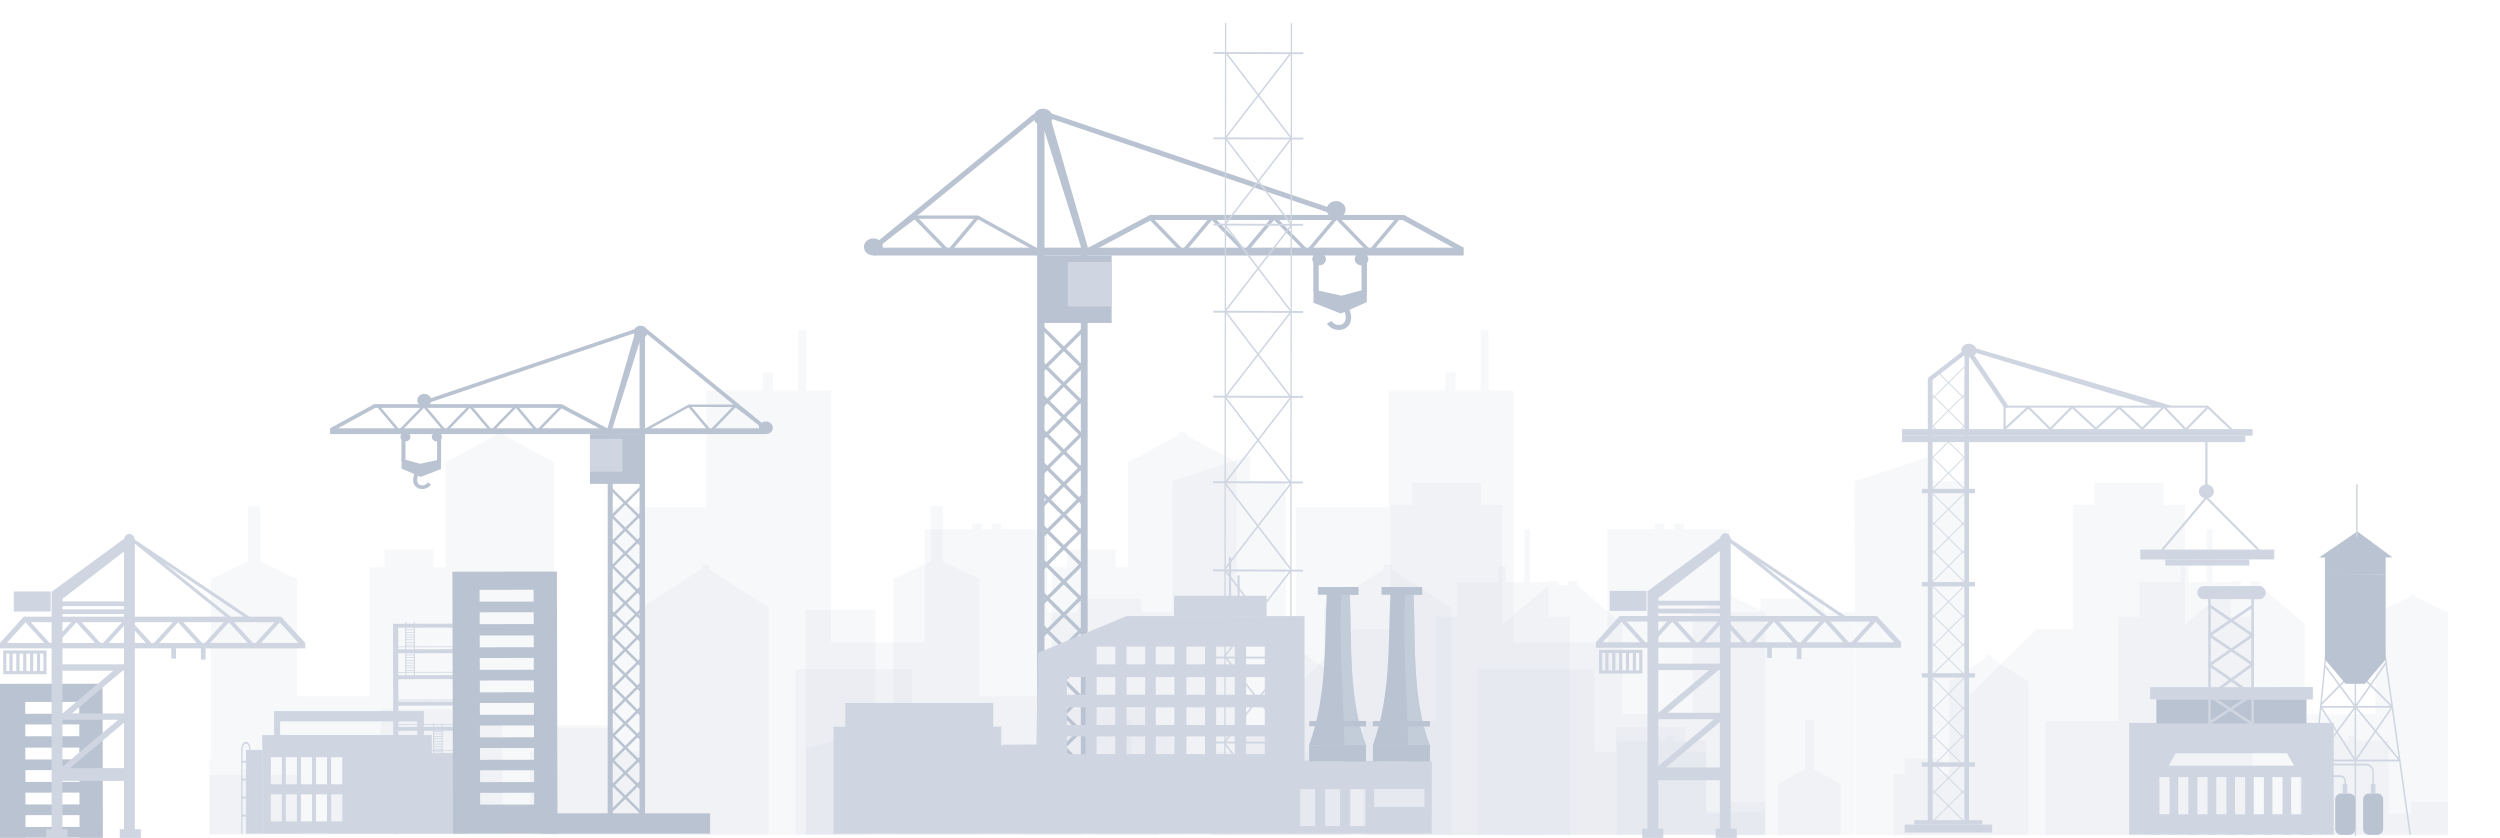 <?xml version="1.0" encoding="utf-8"?>
<!-- Generator: Adobe Illustrator 16.0.0, SVG Export Plug-In . SVG Version: 6.00 Build 0)  -->
<!DOCTYPE svg PUBLIC "-//W3C//DTD SVG 1.1//EN" "http://www.w3.org/Graphics/SVG/1.1/DTD/svg11.dtd">
<svg version="1.1" id="Layer_1" xmlns="http://www.w3.org/2000/svg" xmlns:xlink="http://www.w3.org/1999/xlink" x="0px" y="0px"
	 width="801.89px" height="268.748px" viewBox="0 0 801.89 268.748" enable-background="new 0 0 801.89 268.748"
	 xml:space="preserve">
<g id="city">
	<g>
		<g>
			<path opacity="0.17" fill-rule="evenodd" clip-rule="evenodd" fill="#CFD6E1" d="M445.483,162.653h-29.737v69.936h-19.092
				v-84.271l-16.344-8.845l-0.021-1h-2.05l-0.049,1l-16.345,8.845v33.652h-3.938v-5.716h-15.637v5.716h-4.869v85.668h24.444v0.001
				h74.182v0.141h22.686h36.211v-0.141h20.643v0.058h39.303v0.083h40.026v-71.417h-9.808v-4.301h-20.41v4.301h-9.809v-26.58h-14.788
				v-1.854h-3.104v1.854h-3.102v-1.854h-3.104v1.854h-15.206v36.27H485.47v-68.188l0,0v-12.61h-7.999V105.95h-2.543v19.303h-8.073
				v-5.767h-3.274v5.767h-4.867h-13.231v12.61h0.001V162.653L445.483,162.653z M785.233,196.407v71.288h-23.329v-0.057H739.27v0.207
				h-38.409v-0.065h-35.882v-0.001h-33.564h-36.273l-0.245-113.453l25.114-8.164l-0.259,8.164h11.663v69.104l21.844-21.646h11.721
				V161.96h6.887v-7.06h22.107v7.06h6.888v38.265l14.859-12.51v-1.281h3.032v1.281h3.032v-1.281h3.032v1.281l14.453,12.51v28.814
				h22.634v-32.353l11.236-5.263l0.034-0.596h1.408l0.014,0.596L785.233,196.407L785.233,196.407z M258.45,267.696v-72.158h22.267
				v48.067h5.838v-57.921l11.964-5.604v-17.735h3.917v17.835l11.753,5.504v37.617h23.21v44.337h-23.21v0.058H258.45z"/>
			<path opacity="0.17" fill-rule="evenodd" clip-rule="evenodd" fill="#CFD6E1" d="M679.417,231.307h-23.397v36.538h66.431v-69.968
				h-6.907v-11.102h-5.846v-16.994h-1.857v16.994h-5.898v-5.077h-2.394v5.077h-3.556h-9.668v11.102h-6.907V231.307L679.417,231.307z
				 M785.233,257.198v10.647h-47.7v-30.263h11.11v-1.631h2.268v1.631h2.267v-1.631h2.268v1.631h10.805v23.402h7.167v-3.787H785.233
				L785.233,257.198z M258.45,267.665V240.12l10.505-2.909l-0.12,3.222h10.663v27.232H258.45L258.45,267.665z M315.336,248.607
				h-11.084V246.7h-2.325v1.907h-2.326V246.7h-2.325v1.907H285.88v18.988h29.457V248.607L315.336,248.607z M339.85,253.49
				l1.639-26.037h26.6l-0.039,4.979l11.955-0.089v35.252h-55.723V253.49H339.85L339.85,253.49z M424.787,241.04h-8.782v-7.484
				H397.73v7.484h-8.782v26.726h35.839h40.679v-72.944l-19.101-12.254l-0.023-1.387h-2.396l-0.059,1.387l-19.101,12.254V241.04
				L424.787,241.04z M511.478,241.146v-26.463h-37.421v53.082h37.421h35.881v0.08h18.575v-7.587h-18.575v-19.112h-6.886v-7.938
				h-22.108v7.938H511.478L511.478,241.146z M650.646,267.845v-49.159l-11.941-7.787l-0.016-0.881h-1.497l-0.035,0.881
				l-11.943,7.787v29.626h-2.878v-5.031h-11.425v5.031h-3.559v19.533H650.646L650.646,267.845z M590.393,267.845h-20.192v-16.261
				l8.742-4.935v-15.613h2.862v15.7l8.588,4.848V267.845z"/>
		</g>
		<g>
			<path opacity="0.17" fill-rule="evenodd" clip-rule="evenodd" fill="#CFD6E1" d="M226.556,162.653H196.82v69.936h-19.092v-84.271
				l-16.344-8.845l-0.021-1h-2.049l-0.049,1l-16.346,8.845v33.652h-3.938v-5.716h-15.637v5.716h-4.869v85.668h24.444v0.001h74.183
				v0.141h22.686h36.21v-0.141h20.643v0.058h39.302v0.083h40.026v-71.417h-9.807v-4.301h-20.411v4.301h-9.808v-26.58h-14.788v-1.854
				h-3.104v1.854h-3.102v-1.854h-3.103v1.854h-15.206v36.27h-30.097v-68.188l0,0v-12.61h-8V105.95h-2.542v19.303h-8.074v-5.767
				h-3.275v5.767h-4.866h-13.232v12.61h0V162.653L226.556,162.653z M67.133,267.696v-24.091h0.496v-57.921l11.964-5.604v-17.735
				h3.917v17.835l11.754,5.504v37.617h23.21v44.337h-23.21v0.058H67.133L67.133,267.696z M566.306,196.407v71.288h-23.329v-0.057
				h-22.634v0.207h-38.408v-0.065h-35.883v-0.001h-33.563h-36.273l-0.246-113.453l25.115-8.164l-0.26,8.164h11.664v69.104
				l21.844-21.646h11.72V161.96h6.888v-7.06h22.107v7.06h6.888v38.265l14.859-12.51v-1.281h3.032v1.281h3.031v-1.281h3.032v1.281
				l14.453,12.51v28.814h22.634v-32.353l11.236-5.263l0.034-0.596h1.409l0.014,0.596L566.306,196.407z"/>
			<path opacity="0.17" fill-rule="evenodd" clip-rule="evenodd" fill="#CFD6E1" d="M460.491,231.307h-23.397v36.538h66.43v-69.968
				h-6.907v-11.102h-5.845v-16.994h-1.857v16.994h-5.899v-5.077h-2.393v5.077h-3.556h-9.668v11.102h-6.907V231.307L460.491,231.307z
				 M67.133,267.595v-18.988h11.217V246.7h2.325v1.907h2.326V246.7h2.326v1.907h11.084v18.988H67.133L67.133,267.595z
				 M566.306,257.198v10.647h-47.699v-30.263h11.11v-1.631h2.268v1.631h2.267v-1.631h2.267v1.631h10.806v23.402h7.167v-3.787
				H566.306L566.306,257.198z M120.923,253.49l1.639-26.037h26.6l-0.039,4.979l11.955-0.089v35.252h-55.723V253.49H120.923
				L120.923,253.49z M205.86,241.04h-8.783v-7.484h-18.274v7.484h-8.783v26.726h35.839h40.678v-72.944l-19.101-12.254l-0.023-1.387
				h-2.396l-0.058,1.387l-19.101,12.254V241.04L205.86,241.04z M292.552,241.146v-26.463h-37.421v53.082h37.421h35.881v0.08h18.575
				v-7.587h-18.575v-19.112h-6.887v-7.938h-22.108v7.938H292.552L292.552,241.146z M431.72,267.845v-49.159l-11.942-7.787
				l-0.015-0.881h-1.497l-0.036,0.881l-11.942,7.787v29.626h-2.879v-5.031h-11.424v5.031h-3.559v19.533H431.72L431.72,267.845z
				 M371.466,267.845h-20.192v-16.261l8.742-4.935v-15.613h2.862v15.7l8.588,4.848V267.845z"/>
		</g>
		<g>
			<rect x="630.064" y="121.331" fill-rule="evenodd" clip-rule="evenodd" fill="#CFD6E1" width="1.52" height="142.159"/>
			<rect x="618.357" y="121.331" fill-rule="evenodd" clip-rule="evenodd" fill="#CFD6E1" width="1.521" height="142.159"/>
			<rect x="616.458" y="156.794" fill-rule="evenodd" clip-rule="evenodd" fill="#CFD6E1" width="17.024" height="1.406"/>
			<rect x="616.458" y="186.698" fill-rule="evenodd" clip-rule="evenodd" fill="#CFD6E1" width="17.024" height="1.405"/>
			<rect x="616.458" y="215.932" fill-rule="evenodd" clip-rule="evenodd" fill="#CFD6E1" width="17.024" height="1.406"/>
			<polygon fill-rule="evenodd" clip-rule="evenodd" fill="#CFD6E1" points="619.773,146.765 629.958,156.885 630.168,156.705 
				619.984,146.583 			"/>
			<polygon fill-rule="evenodd" clip-rule="evenodd" fill="#CFD6E1" points="629.958,146.583 619.773,156.705 619.984,156.885 
				630.168,146.765 			"/>
			<polygon fill-rule="evenodd" clip-rule="evenodd" fill="#CFD6E1" points="619.773,158.363 629.958,168.484 630.168,168.301 
				619.984,158.182 			"/>
			<polygon fill-rule="evenodd" clip-rule="evenodd" fill="#CFD6E1" points="629.958,158.182 619.773,168.301 619.984,168.484 
				630.168,158.363 			"/>
			<polygon fill-rule="evenodd" clip-rule="evenodd" fill="#CFD6E1" points="619.773,167.608 629.958,177.729 630.168,177.547 
				619.984,167.426 			"/>
			<polygon fill-rule="evenodd" clip-rule="evenodd" fill="#CFD6E1" points="629.958,167.426 619.773,177.547 619.984,177.729 
				630.168,167.608 			"/>
			<polygon fill-rule="evenodd" clip-rule="evenodd" fill="#CFD6E1" points="619.773,176.604 629.958,186.725 630.168,186.543 
				619.984,176.422 			"/>
			<polygon fill-rule="evenodd" clip-rule="evenodd" fill="#CFD6E1" points="629.958,176.422 619.773,186.543 619.984,186.725 
				630.168,176.604 			"/>
			<polygon fill-rule="evenodd" clip-rule="evenodd" fill="#CFD6E1" points="619.773,188.049 629.958,198.169 630.168,197.989 
				619.984,187.868 			"/>
			<polygon fill-rule="evenodd" clip-rule="evenodd" fill="#CFD6E1" points="629.958,187.868 619.773,197.989 619.984,198.169 
				630.168,188.049 			"/>
			<polygon fill-rule="evenodd" clip-rule="evenodd" fill="#CFD6E1" points="619.773,197.256 629.958,207.375 630.168,207.195 
				619.984,197.075 			"/>
			<polygon fill-rule="evenodd" clip-rule="evenodd" fill="#CFD6E1" points="629.958,197.075 619.773,207.195 619.984,207.375 
				630.168,197.256 			"/>
			<polygon fill-rule="evenodd" clip-rule="evenodd" fill="#CFD6E1" points="619.773,206.393 629.958,216.512 630.168,216.331 
				619.984,206.21 			"/>
			<polygon fill-rule="evenodd" clip-rule="evenodd" fill="#CFD6E1" points="629.958,206.21 619.773,216.331 619.984,216.512 
				630.168,206.393 			"/>
			<polygon fill-rule="evenodd" clip-rule="evenodd" fill="#CFD6E1" points="619.773,217.543 629.958,227.665 630.168,227.483 
				619.984,217.362 			"/>
			<polygon fill-rule="evenodd" clip-rule="evenodd" fill="#CFD6E1" points="629.958,217.362 619.773,227.483 619.984,227.665 
				630.168,217.543 			"/>
			<polygon fill-rule="evenodd" clip-rule="evenodd" fill="#CFD6E1" points="619.773,226.849 629.958,236.969 630.168,236.788 
				619.984,226.668 			"/>
			<polygon fill-rule="evenodd" clip-rule="evenodd" fill="#CFD6E1" points="629.958,226.668 619.773,236.788 619.984,236.969 
				630.168,226.849 			"/>
			<polygon fill-rule="evenodd" clip-rule="evenodd" fill="#CFD6E1" points="619.773,235.755 629.958,245.875 630.168,245.694 
				619.984,235.573 			"/>
			<polygon fill-rule="evenodd" clip-rule="evenodd" fill="#CFD6E1" points="629.958,235.573 619.773,245.694 619.984,245.875 
				630.168,235.755 			"/>
			<polygon fill-rule="evenodd" clip-rule="evenodd" fill="#CFD6E1" points="619.773,136.743 629.958,146.863 630.168,146.681 
				619.984,136.562 			"/>
			<polygon fill-rule="evenodd" clip-rule="evenodd" fill="#CFD6E1" points="629.958,136.562 619.773,146.681 619.984,146.863 
				630.168,136.743 			"/>
			<polygon fill-rule="evenodd" clip-rule="evenodd" fill="#CFD6E1" points="619.773,126.763 629.958,136.884 630.168,136.703 
				619.984,126.582 			"/>
			<polygon fill-rule="evenodd" clip-rule="evenodd" fill="#CFD6E1" points="629.958,126.582 619.773,136.703 619.984,136.884 
				630.168,126.763 			"/>
			<rect x="610.062" y="137.636" fill-rule="evenodd" clip-rule="evenodd" fill="#CFD6E1" width="112.494" height="2.108"/>
			<rect x="610.062" y="139.709" fill-rule="evenodd" clip-rule="evenodd" fill="#CFD6E1" width="110.138" height="2.108"/>
			<polygon fill-rule="evenodd" clip-rule="evenodd" fill="#CFD6E1" points="619.304,122.273 630.136,113.89 630.105,121.48 
				631.542,121.48 631.584,111.031 618.379,121.251 			"/>
			<polygon fill-rule="evenodd" clip-rule="evenodd" fill="#CFD6E1" points="642.977,130.935 630.858,113.12 631.549,111.093 
				693.492,129.26 697.14,130.431 691.023,130.431 632.486,112.791 644.351,130.431 			"/>
			<path fill-rule="evenodd" clip-rule="evenodd" fill="#CFD6E1" d="M716.353,137.861l-8.163-7.763h-13.946l-0.158-0.167
				l-0.163,0.167h-29.21l-0.064-0.06l-0.059,0.06h-21.973v8.343l7.97-7.369l7.041,7.056l7.042-7.126l7.59,7.018l7.448-6.887
				l7.461,6.9l6.91-7.101l7.02,7.397l7.118-7.252l7.621,7.247L716.353,137.861L716.353,137.861z M643.338,130.765h6.56l-6.56,6.065
				V130.765L643.338,130.765z M651.261,130.765h12.668l-6.303,6.379L651.261,130.765L651.261,130.765z M665.434,130.765h13.649
				l-6.824,6.311L665.434,130.765L665.434,130.765z M680.331,130.765h12.942l-6.131,6.299L680.331,130.765L680.331,130.765z
				 M694.877,130.765h12.674l-6.444,6.564L694.877,130.765z"/>
			<polygon fill-rule="evenodd" clip-rule="evenodd" fill="#CFD6E1" points="693.872,176.523 707.735,160.105 724.245,176.684 
				724.775,176.233 707.691,159.078 693.305,176.114 			"/>
			<rect x="686.524" y="176.284" fill-rule="evenodd" clip-rule="evenodd" fill="#CFD6E1" width="42.945" height="3.162"/>
			<rect x="694.542" y="179.425" fill-rule="evenodd" clip-rule="evenodd" fill="#CFD6E1" width="26.91" height="1.991"/>
			<rect x="707.352" y="141.818" fill-rule="evenodd" clip-rule="evenodd" fill="#CFD6E1" width="0.722" height="17.774"/>
			<path fill-rule="evenodd" clip-rule="evenodd" fill="#CFD6E1" d="M707.71,159.844c1.336,0,2.426-0.994,2.426-2.213
				s-1.09-2.214-2.426-2.214c-1.337,0-2.427,0.995-2.427,2.214S706.374,159.844,707.71,159.844z"/>
			<polygon fill-rule="evenodd" clip-rule="evenodd" fill="#CFD6E1" points="621.524,119.532 629.958,127.912 630.168,127.73 
				621.736,119.35 			"/>
			<polygon fill-rule="evenodd" clip-rule="evenodd" fill="#CFD6E1" points="629.958,117.61 619.773,127.73 619.984,127.912 
				630.168,117.792 			"/>
			<path fill-rule="evenodd" clip-rule="evenodd" fill="#CFD6E1" d="M631.549,114.658c1.337,0,2.427-0.994,2.427-2.213
				c0-1.22-1.09-2.215-2.427-2.215s-2.427,0.995-2.427,2.215C629.123,113.664,630.212,114.658,631.549,114.658z"/>
			<polygon fill-rule="evenodd" clip-rule="evenodd" fill="#CFD6E1" points="619.773,244.606 629.958,254.727 630.168,254.545 
				619.984,244.424 			"/>
			<polygon fill-rule="evenodd" clip-rule="evenodd" fill="#CFD6E1" points="629.958,244.424 619.773,254.545 619.984,254.727 
				630.168,244.606 			"/>
			<polygon fill-rule="evenodd" clip-rule="evenodd" fill="#CFD6E1" points="619.773,253.512 629.958,263.632 630.168,263.451 
				619.984,253.331 			"/>
			<polygon fill-rule="evenodd" clip-rule="evenodd" fill="#CFD6E1" points="629.958,253.331 619.773,263.451 619.984,263.632 
				630.168,253.512 			"/>
			<rect x="616.458" y="244.529" fill-rule="evenodd" clip-rule="evenodd" fill="#CFD6E1" width="17.024" height="1.406"/>
			<rect x="610.941" y="264.482" fill-rule="evenodd" clip-rule="evenodd" fill="#CFD6E1" width="28.06" height="2.568"/>
			<rect x="613.969" y="263.076" fill-rule="evenodd" clip-rule="evenodd" fill="#CFD6E1" width="21.861" height="1.406"/>
		</g>
		<g>
			<g>
				<polygon fill-rule="evenodd" clip-rule="evenodd" fill="#BAC3D1" points="337.006,36.312 430.171,67.874 429.573,69.385 
					336.407,37.824 				"/>
				<path fill-rule="evenodd" clip-rule="evenodd" fill="#BAC3D1" d="M428.56,69.964c1.672,0,3.036-1.229,3.036-2.734
					c0-1.508-1.364-2.736-3.036-2.736c-1.673,0-3.036,1.229-3.036,2.736C425.524,68.736,426.887,69.964,428.56,69.964z"/>
				<path fill-rule="evenodd" clip-rule="evenodd" fill="#BAC3D1" d="M432.731,99.045c0.989,2.287,0.779,4.027-0.015,5.175
					c-0.388,0.561-0.91,0.979-1.503,1.25c-0.583,0.268-1.234,0.395-1.892,0.377c-1.405-0.034-2.847-0.718-3.706-2.06l1.498-0.818
					c0.531,0.829,1.404,1.253,2.248,1.272c0.38,0.01,0.753-0.062,1.082-0.213c0.32-0.146,0.601-0.371,0.809-0.671
					c0.519-0.749,0.615-1.979-0.136-3.714L432.731,99.045z"/>
				<rect x="421.251" y="80.841" fill-rule="evenodd" clip-rule="evenodd" fill="#BAC3D1" width="1.743" height="12.66"/>
				<rect x="436.721" y="80.648" fill-rule="evenodd" clip-rule="evenodd" fill="#BAC3D1" width="1.743" height="13.129"/>
				<polygon fill-rule="evenodd" clip-rule="evenodd" fill="#BAC3D1" points="369.093,69.292 379.434,79.936 388.354,69.322 
					389.272,69.981 379.5,81.609 368.23,70.01 				"/>
				<polygon fill-rule="evenodd" clip-rule="evenodd" fill="#BAC3D1" points="389.008,69.292 399.35,79.936 408.27,69.322 
					409.188,69.981 399.416,81.609 388.146,70.01 				"/>
				<polygon fill-rule="evenodd" clip-rule="evenodd" fill="#BAC3D1" points="409.014,69.292 419.356,79.936 428.276,69.322 
					429.194,69.981 419.421,81.609 408.152,70.01 				"/>
				<polygon fill-rule="evenodd" clip-rule="evenodd" fill="#BAC3D1" points="429.053,69.292 439.395,79.936 448.315,69.322 
					449.232,69.981 439.46,81.609 428.191,70.01 				"/>
				<polygon fill-rule="evenodd" clip-rule="evenodd" fill="#BAC3D1" points="293.852,69.292 304.193,79.936 313.113,69.322 
					314.031,69.981 304.259,81.609 292.989,70.01 				"/>
				<polygon fill-rule="evenodd" clip-rule="evenodd" fill="#BAC3D1" points="334.819,232.553 348.449,246.096 347.6,246.827 
					333.97,233.284 				"/>
				<polygon fill-rule="evenodd" clip-rule="evenodd" fill="#BAC3D1" points="348.449,233.284 334.819,246.827 333.97,246.096 
					347.6,232.553 				"/>
				<polygon fill-rule="evenodd" clip-rule="evenodd" fill="#BAC3D1" points="334.819,222.057 348.449,235.6 347.6,236.331 
					333.97,222.787 				"/>
				<polygon fill-rule="evenodd" clip-rule="evenodd" fill="#BAC3D1" points="348.449,222.787 334.819,236.331 333.97,235.6 
					347.6,222.057 				"/>
				<polygon fill-rule="evenodd" clip-rule="evenodd" fill="#BAC3D1" points="334.819,211.005 348.449,224.549 347.6,225.279 
					333.97,211.735 				"/>
				<polygon fill-rule="evenodd" clip-rule="evenodd" fill="#BAC3D1" points="348.449,211.735 334.819,225.279 333.97,224.549 
					347.6,211.005 				"/>
				<polygon fill-rule="evenodd" clip-rule="evenodd" fill="#BAC3D1" points="334.819,200.509 348.449,214.052 347.6,214.782 
					333.97,201.24 				"/>
				<polygon fill-rule="evenodd" clip-rule="evenodd" fill="#BAC3D1" points="348.449,201.24 334.819,214.782 333.97,214.052 
					347.6,200.509 				"/>
				<polygon fill-rule="evenodd" clip-rule="evenodd" fill="#BAC3D1" points="334.819,190.011 348.449,203.555 347.6,204.286 
					333.97,190.743 				"/>
				<polygon fill-rule="evenodd" clip-rule="evenodd" fill="#BAC3D1" points="348.449,190.743 334.819,204.286 333.97,203.555 
					347.6,190.011 				"/>
				<polygon fill-rule="evenodd" clip-rule="evenodd" fill="#BAC3D1" points="334.819,179.515 348.449,193.058 347.6,193.789 
					333.97,180.246 				"/>
				<polygon fill-rule="evenodd" clip-rule="evenodd" fill="#BAC3D1" points="348.449,180.246 334.819,193.789 333.97,193.058 
					347.6,179.515 				"/>
				<polygon fill-rule="evenodd" clip-rule="evenodd" fill="#BAC3D1" points="334.819,168.464 348.449,182.007 347.6,182.737 
					333.97,169.194 				"/>
				<polygon fill-rule="evenodd" clip-rule="evenodd" fill="#BAC3D1" points="348.449,169.194 334.819,182.737 333.97,182.007 
					347.6,168.464 				"/>
				<polygon fill-rule="evenodd" clip-rule="evenodd" fill="#BAC3D1" points="334.819,157.967 348.449,171.51 347.6,172.241 
					333.97,158.698 				"/>
				<polygon fill-rule="evenodd" clip-rule="evenodd" fill="#BAC3D1" points="348.449,158.698 334.819,172.241 333.97,171.51 
					347.6,157.967 				"/>
				<polygon fill-rule="evenodd" clip-rule="evenodd" fill="#BAC3D1" points="334.819,148.252 348.449,161.795 347.6,162.526 
					333.97,148.983 				"/>
				<polygon fill-rule="evenodd" clip-rule="evenodd" fill="#BAC3D1" points="348.449,148.983 334.819,162.526 333.97,161.795 
					347.6,148.252 				"/>
				<polygon fill-rule="evenodd" clip-rule="evenodd" fill="#BAC3D1" points="334.819,137.755 348.449,151.299 347.6,152.03 
					333.97,138.486 				"/>
				<polygon fill-rule="evenodd" clip-rule="evenodd" fill="#BAC3D1" points="348.449,138.486 334.819,152.03 333.97,151.299 
					347.6,137.755 				"/>
				<polygon fill-rule="evenodd" clip-rule="evenodd" fill="#BAC3D1" points="334.819,126.705 348.449,140.248 347.6,140.978 
					333.97,127.435 				"/>
				<polygon fill-rule="evenodd" clip-rule="evenodd" fill="#BAC3D1" points="348.449,127.435 334.819,140.978 333.97,140.248 
					347.6,126.705 				"/>
				<polygon fill-rule="evenodd" clip-rule="evenodd" fill="#BAC3D1" points="334.819,116.208 348.449,129.751 347.6,130.482 
					333.97,116.938 				"/>
				<polygon fill-rule="evenodd" clip-rule="evenodd" fill="#BAC3D1" points="348.449,116.938 334.819,130.482 333.97,129.751 
					347.6,116.208 				"/>
				<polygon fill-rule="evenodd" clip-rule="evenodd" fill="#BAC3D1" points="334.819,104.757 348.449,118.301 347.6,119.032 
					333.97,105.488 				"/>
				<polygon fill-rule="evenodd" clip-rule="evenodd" fill="#BAC3D1" points="348.449,105.488 334.819,119.032 333.97,118.301 
					347.6,104.757 				"/>
				<rect x="304.375" y="246.708" fill-rule="evenodd" clip-rule="evenodd" fill="#BAC3D1" width="73.215" height="8.824"/>
				<polygon fill-rule="evenodd" clip-rule="evenodd" fill="#BAC3D1" points="335.019,247.333 332.654,247.333 332.654,39.566 
					336.707,37.068 348.864,79.122 348.864,247.333 346.679,247.291 346.679,79.08 335.019,41.961 				"/>
				<polygon fill-rule="evenodd" clip-rule="evenodd" fill="#BAC3D1" points="332.779,37.673 279.602,81.121 278.451,79.917 
					331.628,36.47 				"/>
				<path fill-rule="evenodd" clip-rule="evenodd" fill="#BAC3D1" d="M334.568,40.329c1.671,0,3.036-1.228,3.036-2.735
					c0-1.506-1.364-2.735-3.036-2.735c-1.672,0-3.036,1.229-3.036,2.735C331.532,39.101,332.896,40.329,334.568,40.329z"/>
				<rect x="280.311" y="79.437" fill-rule="evenodd" clip-rule="evenodd" fill="#BAC3D1" width="189.176" height="2.518"/>
				<polygon fill-rule="evenodd" clip-rule="evenodd" fill="#BAC3D1" points="279.774,79.123 293.218,69.115 313.729,69.115 
					332.922,79.732 332.327,80.652 313.415,70.189 293.623,70.189 280.5,79.958 				"/>
				<polygon fill-rule="evenodd" clip-rule="evenodd" fill="#BAC3D1" points="348.432,79.779 368.839,68.95 450.36,68.95 
					469.479,79.42 468.594,80.806 449.887,70.562 369.3,70.562 349.296,81.177 				"/>
				<g>
					<rect x="333.779" y="81.955" fill-rule="evenodd" clip-rule="evenodd" fill="#BAC3D1" width="22.793" height="21.631"/>
				</g>
				<g>
					<rect x="342.501" y="84.017" fill-rule="evenodd" clip-rule="evenodd" fill="#CFD6E1" width="14.072" height="14.26"/>
				</g>
				<polygon fill-rule="evenodd" clip-rule="evenodd" fill="#BAC3D1" points="430.308,94.842 421.303,92.865 421.303,97.132 
					430.084,100.568 438.414,96.923 438.414,92.656 				"/>
				<path fill-rule="evenodd" clip-rule="evenodd" fill="#BAC3D1" d="M436.724,85.128c1.208,0,2.192-0.887,2.192-1.976
					c0-1.088-0.984-1.976-2.192-1.976s-2.193,0.888-2.193,1.976C434.531,84.242,435.516,85.128,436.724,85.128z"/>
				<path fill-rule="evenodd" clip-rule="evenodd" fill="#BAC3D1" d="M423.108,85.128c1.207,0,2.193-0.887,2.193-1.976
					c0-1.088-0.986-1.976-2.193-1.976c-1.208,0-2.193,0.888-2.193,1.976C420.915,84.242,421.9,85.128,423.108,85.128z"/>
				<path fill-rule="evenodd" clip-rule="evenodd" fill="#BAC3D1" d="M280.138,81.941c1.672,0,3.036-1.229,3.036-2.734
					c0-1.507-1.363-2.735-3.036-2.735c-1.672,0-3.036,1.229-3.036,2.735C277.102,80.712,278.466,81.941,280.138,81.941z"/>
			</g>
		</g>
		<g>
			<g>
				<polygon fill-rule="evenodd" clip-rule="evenodd" fill="#CFD6E1" points="765.236,210.032 773.327,267.706 772.843,267.798 
					764.752,210.125 				"/>
				<polygon fill-rule="evenodd" clip-rule="evenodd" fill="#CFD6E1" points="746.259,210.111 740.602,267.786 740.115,267.72 
					745.772,210.045 				"/>
				<rect x="744.351" y="226.429" fill-rule="evenodd" clip-rule="evenodd" fill="#CFD6E1" width="22.978" height="0.579"/>
				<rect x="755.259" y="217.907" fill-rule="evenodd" clip-rule="evenodd" fill="#CFD6E1" width="0.491" height="50.239"/>
				<rect x="742.781" y="243.645" fill-rule="evenodd" clip-rule="evenodd" fill="#CFD6E1" width="26.964" height="0.579"/>
				<polygon fill-rule="evenodd" clip-rule="evenodd" fill="#CFD6E1" points="767.144,226.939 757.583,217.37 757.926,216.891 
					767.488,226.459 				"/>
				<polygon fill-rule="evenodd" clip-rule="evenodd" fill="#CFD6E1" points="765.533,212.753 755.51,227.167 745.51,213.612 
					745.881,213.231 755.5,226.271 765.155,212.387 				"/>
				<polygon fill-rule="evenodd" clip-rule="evenodd" fill="#CFD6E1" points="753.124,217.663 744.676,226.167 744.339,225.702 
					752.787,217.199 				"/>
				<polygon fill-rule="evenodd" clip-rule="evenodd" fill="#CFD6E1" points="755.68,226.517 769.919,243.733 769.569,244.136 
					755.33,226.92 				"/>
				<polygon fill-rule="evenodd" clip-rule="evenodd" fill="#CFD6E1" points="767.519,226.901 755.695,244.117 755.315,243.752 
					767.139,226.537 				"/>
				<polygon fill-rule="evenodd" clip-rule="evenodd" fill="#CFD6E1" points="755.689,226.909 742.965,244.125 742.596,243.745 
					755.321,226.528 				"/>
				<polygon fill-rule="evenodd" clip-rule="evenodd" fill="#CFD6E1" points="744.619,226.543 755.7,243.76 755.31,244.109 
					744.23,226.893 				"/>
			</g>
			<g>
				<polygon fill-rule="evenodd" clip-rule="evenodd" fill="#BAC3D1" points="765.208,184.36 745.74,184.099 745.74,211.502 
					752.376,219.331 758.571,219.331 765.208,211.502 				"/>
			</g>
			<path fill-rule="evenodd" clip-rule="evenodd" fill="#CFD6E1" d="M706.89,187.996h17.699c1.149,0,2.09,0.941,2.09,2.091l0,0
				c0,1.15-0.94,2.091-2.09,2.091H706.89c-1.15,0-2.091-0.94-2.091-2.091l0,0C704.799,188.937,705.74,187.996,706.89,187.996z"/>
			<path fill-rule="evenodd" clip-rule="evenodd" fill="#CFD6E1" d="M682.919,267.697h65.64v-35.84h-65.64V267.697L682.919,267.697z
				 M734.906,249.265h3.249v18.429h-3.249V249.265L734.906,249.265z M728.883,249.265h3.25v18.429h-3.25V249.265L728.883,249.265z
				 M722.909,249.265h3.25v18.429h-3.25V249.265L722.909,249.265z M716.887,249.265h3.25v18.429h-3.25V249.265L716.887,249.265z
				 M710.865,249.265h3.25v18.429h-3.25V249.265L710.865,249.265z M704.843,249.265h3.25v18.429h-3.25V249.265L704.843,249.265z
				 M698.678,249.265h3.249v18.429h-3.249V249.265L698.678,249.265z M692.656,249.265h3.25v18.429h-3.25V249.265L692.656,249.265z
				 M697.866,241.62h35.679l2.289,3.975h-40.188L697.866,241.62z"/>
			<g>
				<rect x="691.669" y="224.291" fill-rule="evenodd" clip-rule="evenodd" fill="#BAC3D1" width="48.14" height="7.766"/>
			</g>
			<rect x="689.674" y="220.409" fill-rule="evenodd" clip-rule="evenodd" fill="#CFD6E1" width="52.13" height="3.883"/>
			<polygon fill-rule="evenodd" clip-rule="evenodd" fill="#CFD6E1" points="722.609,223.016 708.778,232.034 708.636,231.68 
				722.467,222.663 			"/>
			<path fill-rule="evenodd" clip-rule="evenodd" fill="#CFD6E1" d="M722.75,223.231l-13.831,9.018
				c-0.119,0.077-0.279,0.044-0.357-0.074c-0.014-0.021-0.023-0.042-0.03-0.064l-0.135-0.336c-0.046-0.114-0.002-0.242,0.098-0.308
				l13.831-9.018c0.119-0.077,0.279-0.044,0.357,0.073c0.014,0.021,0.023,0.043,0.03,0.065l0.135,0.335
				C722.894,223.038,722.85,223.166,722.75,223.231z"/>
			<rect x="708.55" y="192.177" fill-rule="evenodd" clip-rule="evenodd" fill="#CFD6E1" width="0.313" height="39.722"/>
			<path fill-rule="evenodd" clip-rule="evenodd" fill="#CFD6E1" d="M709.122,192.177v39.722c0,0.142-0.116,0.257-0.259,0.257
				h-0.313c-0.143,0-0.258-0.115-0.258-0.257v-39.722c0-0.142,0.115-0.257,0.258-0.257h0.313
				C709.005,191.92,709.122,192.036,709.122,192.177z"/>
			<rect x="722.381" y="192.177" fill-rule="evenodd" clip-rule="evenodd" fill="#CFD6E1" width="0.313" height="40.12"/>
			<path fill-rule="evenodd" clip-rule="evenodd" fill="#CFD6E1" d="M722.953,192.177v40.12c0,0.142-0.115,0.257-0.258,0.257h-0.313
				c-0.143,0-0.259-0.115-0.259-0.257v-40.12c0-0.142,0.116-0.257,0.259-0.257h0.313
				C722.837,191.92,722.953,192.036,722.953,192.177z"/>
			<polygon fill-rule="evenodd" clip-rule="evenodd" fill="#CFD6E1" points="708.781,194.092 722.867,203.769 709.036,213.283 
				722.613,222.665 722.463,223.014 708.378,213.282 722.209,203.769 708.633,194.443 			"/>
			<path fill-rule="evenodd" clip-rule="evenodd" fill="#CFD6E1" d="M708.944,193.893l14.069,9.665
				c0.117,0.081,0.146,0.239,0.065,0.355c-0.018,0.026-0.041,0.048-0.065,0.065l-13.525,9.305l13.271,9.17
				c0.108,0.074,0.141,0.217,0.082,0.329l-0.141,0.331c-0.056,0.13-0.206,0.191-0.337,0.137l-0.047-0.025l-14.086-9.732
				c-0.116-0.08-0.146-0.24-0.064-0.357c0.022-0.03,0.05-0.056,0.081-0.073l13.509-9.292l-13.27-9.117
				c-0.102-0.07-0.137-0.199-0.092-0.309l0.147-0.352c0.056-0.13,0.207-0.191,0.338-0.137
				C708.904,193.866,708.924,193.878,708.944,193.893z"/>
			<polygon fill-rule="evenodd" clip-rule="evenodd" fill="#CFD6E1" points="722.466,232.474 708.38,223.147 722.214,213.09 
				708.374,203.725 722.465,194.192 722.612,194.543 709.041,203.725 722.862,213.077 709.034,223.129 722.611,232.121 			"/>
			<path fill-rule="evenodd" clip-rule="evenodd" fill="#CFD6E1" d="M722.314,232.681l-14.075-9.321
				c-0.119-0.077-0.151-0.236-0.073-0.354c0.018-0.026,0.041-0.05,0.065-0.067l13.537-9.84l-13.54-9.162
				c-0.117-0.079-0.147-0.238-0.067-0.355c0.02-0.027,0.043-0.051,0.07-0.068l14.089-9.533c0.117-0.079,0.277-0.049,0.357,0.068
				c0.013,0.018,0.022,0.037,0.029,0.057l0.144,0.342c0.046,0.114,0.005,0.242-0.094,0.309l-13.258,8.971l13.509,9.141
				c0.117,0.079,0.147,0.238,0.067,0.355c-0.017,0.024-0.038,0.045-0.061,0.063l-13.531,9.836l13.27,8.787
				c0.104,0.068,0.142,0.199,0.097,0.31l-0.144,0.354c-0.054,0.131-0.205,0.195-0.336,0.142
				C722.349,232.704,722.331,232.693,722.314,232.681z"/>
			<g>
				<path fill-rule="evenodd" clip-rule="evenodd" fill="#BAC3D1" d="M762.488,254.499h-2.582c-1.057,0-1.922,0.865-1.922,1.922
					v9.449c0,1.058,0.865,1.923,1.922,1.923h2.582c1.057,0,1.922-0.865,1.922-1.923v-9.449
					C764.41,255.364,763.544,254.499,762.488,254.499z"/>
			</g>
			<g>
				<path fill-rule="evenodd" clip-rule="evenodd" fill="#BAC3D1" d="M753.537,254.499h-2.582c-1.057,0-1.922,0.865-1.922,1.922
					v9.449c0,1.058,0.865,1.923,1.922,1.923h2.582c1.057,0,1.922-0.865,1.922-1.923v-9.449
					C755.458,255.364,754.593,254.499,753.537,254.499z"/>
			</g>
			<path fill-rule="evenodd" clip-rule="evenodd" fill="#CFD6E1" d="M760.962,253.141v-5.248v-0.011
				c0.003-0.083,0.003-0.163,0.001-0.241c-0.02-0.641-0.219-1.144-0.568-1.494c-0.366-0.367-0.9-0.577-1.574-0.614
				c-0.143-0.008-0.29-0.008-0.442,0l-0.01,0.001h-11.588c-0.716,0.047-1.216,0.304-1.528,0.742
				c-0.313,0.439-0.45,1.079-0.435,1.891l0.001,0.007v19.521h-0.47v-19.521h0.001c-0.017-0.964,0.157-1.741,0.555-2.3
				c0.399-0.56,1.01-0.883,1.865-0.937l0.011-0.001h11.588c0.162-0.008,0.319-0.008,0.471,0.001
				c0.775,0.042,1.402,0.296,1.846,0.739c0.46,0.461,0.721,1.115,0.746,1.941c0.003,0.091,0.003,0.183,0,0.275v5.248H760.962z"/>
			<path fill-rule="evenodd" clip-rule="evenodd" fill="#CFD6E1" d="M752.01,253.238v-2.188l0.001-0.011
				c0.022-0.657-0.11-1.098-0.363-1.37c-0.263-0.283-0.668-0.408-1.174-0.419v0.001h-2.416c-0.514,0.027-0.86,0.227-1.061,0.575
				c-0.209,0.364-0.274,0.909-0.217,1.613c0.354,4.293,0.002,11.639,0.002,16.263h-0.47v-16.225
				c-0.066-0.84,0.028-1.516,0.307-2.002c0.289-0.504,0.758-0.787,1.43-0.822l0.009-0.001h2.416l0.004,0.001
				c0.614,0.013,1.119,0.18,1.473,0.56c0.363,0.391,0.556,0.984,0.529,1.837v2.188H752.01z"/>
			<path fill-rule="evenodd" clip-rule="evenodd" fill="#CFD6E1" d="M761.5,251.383h-0.604c-0.248,0-0.449,0.202-0.449,0.45v2.222
				c0,0.248,0.201,0.45,0.449,0.45h0.604c0.247,0,0.449-0.202,0.449-0.45v-2.222C761.949,251.585,761.747,251.383,761.5,251.383z"/>
			<path fill-rule="evenodd" clip-rule="evenodd" fill="#CFD6E1" d="M752.479,251.383h-0.604c-0.248,0-0.45,0.202-0.45,0.45v2.222
				c0,0.248,0.202,0.45,0.45,0.45h0.604c0.247,0,0.449-0.202,0.449-0.45v-2.222C752.928,251.585,752.726,251.383,752.479,251.383z"
				/>
			<path fill-rule="evenodd" clip-rule="evenodd" fill="#CFD6E1" d="M721.528,187.996h3.062c1.149,0,2.09,0.941,2.09,2.091l0,0
				c0,1.15-0.94,2.091-2.09,2.091h-3.062c-1.15,0-2.091-0.94-2.091-2.091l0,0C719.437,188.937,720.377,187.996,721.528,187.996z"/>
			<g>
				<polygon fill-rule="evenodd" clip-rule="evenodd" fill="#BAC3D1" points="745.74,184.379 765.208,184.36 765.208,178.667 
					745.742,178.645 				"/>
			</g>
			<g>
				<polygon fill-rule="evenodd" clip-rule="evenodd" fill="#BAC3D1" points="767.419,178.81 743.839,178.839 756.137,170.458 				
					"/>
			</g>
			<rect x="755.744" y="155.347" fill-rule="evenodd" clip-rule="evenodd" fill="#CFD6E1" width="0.486" height="16.963"/>
			<rect x="729.839" y="220.409" fill-rule="evenodd" clip-rule="evenodd" fill="#CFD6E1" width="11.965" height="3.883"/>
			<rect x="689.674" y="261.184" fill-rule="evenodd" clip-rule="evenodd" fill="#CFD6E1" width="52.13" height="6.513"/>
		</g>
		<g>
			<path fill-rule="evenodd" clip-rule="evenodd" fill="#CFD6E1" d="M267.357,267.386v-34.289h3.77v-7.616h47.47v7.594h2.514v6.391
				l0.634-0.604l10.676-0.065l0.545-29.392l28.38-11.796h57.09v46.344l40.862,0.239l-0.062,23.195H267.357L267.357,267.386z
				 M421.847,264.975v-11.861h-4.804v11.861H421.847L421.847,264.975z M429.812,264.975v-11.861h-4.804v11.861H429.812
				L429.812,264.975z M437.913,264.975v-11.861h-4.804v11.861H437.913L437.913,264.975z M456.891,253.079H440.77v5.72h16.121
				V253.079L456.891,253.079z M348.19,236.212h-5.97v5.678h5.97V236.212L348.19,236.212z M348.19,226.877h-5.97v5.678h5.97V226.877
				L348.19,226.877z M348.19,217.167h-5.97v5.678h5.97V217.167L348.19,217.167z M357.713,236.212h-5.97v5.678h5.97V236.212
				L357.713,236.212z M357.713,226.877h-5.97v5.678h5.97V226.877L357.713,226.877z M357.713,217.167h-5.97v5.678h5.97V217.167
				L357.713,217.167z M357.713,207.404h-5.97v5.677h5.97V207.404L357.713,207.404z M367.314,236.212h-5.97v5.678h5.97V236.212
				L367.314,236.212z M376.702,236.212h-5.971v5.678h5.971V236.212L376.702,236.212z M386.508,236.212h-5.971v5.678h5.971V236.212
				L386.508,236.212z M396.059,236.212h-5.97v5.678h5.97V236.212L396.059,236.212z M405.681,236.212h-5.97v5.678h5.97V236.212
				L405.681,236.212z M367.314,226.877h-5.97v5.678h5.97V226.877L367.314,226.877z M367.314,217.167h-5.97v5.678h5.97V217.167
				L367.314,217.167z M367.314,207.404h-5.97v5.677h5.97V207.404L367.314,207.404z M376.702,226.877h-5.971v5.678h5.971V226.877
				L376.702,226.877z M376.702,217.167h-5.971v5.678h5.971V217.167L376.702,217.167z M376.702,207.404h-5.971v5.677h5.971V207.404
				L376.702,207.404z M386.508,226.877h-5.971v5.678h5.971V226.877L386.508,226.877z M396.059,226.877h-5.97v5.678h5.97V226.877
				L396.059,226.877z M405.681,226.877h-5.97v5.678h5.97V226.877L405.681,226.877z M386.508,217.167h-5.971v5.678h5.971V217.167
				L386.508,217.167z M396.059,217.167h-5.97v5.678h5.97V217.167L396.059,217.167z M405.681,217.167h-5.97v5.678h5.97V217.167
				L405.681,217.167z M386.508,207.404h-5.971v5.677h5.971V207.404L386.508,207.404z M396.059,207.404h-5.97v5.677h5.97V207.404
				L396.059,207.404z M405.681,207.404h-5.97v5.677h5.97V207.404z"/>
			<rect x="376.595" y="191.106" fill-rule="evenodd" clip-rule="evenodd" fill="#CFD6E1" width="29.692" height="6.502"/>
			<rect x="396.92" y="184.526" fill-rule="evenodd" clip-rule="evenodd" fill="#CFD6E1" width="0.704" height="7.563"/>
			<rect x="394.188" y="178.78" fill-rule="evenodd" clip-rule="evenodd" fill="#CFD6E1" width="0.703" height="14.063"/>
			<g>
				<g>
					<path fill-rule="evenodd" clip-rule="evenodd" fill="#BAC3D1" d="M419.913,238.996h18.221
						c-5.591-14.792-4.536-32.067-5.168-48.712h-7.4C424.718,206.413,425.862,222.321,419.913,238.996z"/>
					<rect x="419.913" y="238.996" fill-rule="evenodd" clip-rule="evenodd" fill="#BAC3D1" width="18.221" height="5.196"/>
					<g opacity="0.47">
						<path fill-rule="evenodd" clip-rule="evenodd" fill="#CFD6E1" d="M431.227,238.996h6.906
							c-5.591-14.792-4.536-32.067-5.168-48.712h-2.75C429.369,206.413,431.056,223.735,431.227,238.996z"/>
					</g>
					<rect x="422.702" y="188.307" fill-rule="evenodd" clip-rule="evenodd" fill="#BAC3D1" width="12.992" height="2.459"/>
					<rect x="431.056" y="188.307" fill-rule="evenodd" clip-rule="evenodd" fill="#BAC3D1" width="4.638" height="2.459"/>
					<rect x="419.913" y="231.294" fill-rule="evenodd" clip-rule="evenodd" fill="#BAC3D1" width="18.221" height="1.656"/>
					<polygon fill-rule="evenodd" clip-rule="evenodd" fill="#BAC3D1" points="438.133,231.295 431.038,231.295 431.104,232.951 
						438.133,232.951 					"/>
					<rect x="431.242" y="238.996" fill-rule="evenodd" clip-rule="evenodd" fill="#BAC3D1" width="6.892" height="5.196"/>
				</g>
			</g>
			<g>
				<g>
					<path fill-rule="evenodd" clip-rule="evenodd" fill="#BAC3D1" d="M440.361,238.996h18.221
						c-5.592-14.792-4.537-32.067-5.169-48.712h-7.4C445.166,206.413,446.309,222.321,440.361,238.996z"/>
					<rect x="440.361" y="238.996" fill-rule="evenodd" clip-rule="evenodd" fill="#BAC3D1" width="18.22" height="5.196"/>
					<g opacity="0.47">
						<path fill-rule="evenodd" clip-rule="evenodd" fill="#CFD6E1" d="M451.675,238.996h6.906
							c-5.592-14.792-4.537-32.067-5.169-48.712h-2.75C449.816,206.413,451.504,223.735,451.675,238.996z"/>
					</g>
					<rect x="443.149" y="188.307" fill-rule="evenodd" clip-rule="evenodd" fill="#BAC3D1" width="12.992" height="2.459"/>
					<rect x="451.504" y="188.307" fill-rule="evenodd" clip-rule="evenodd" fill="#BAC3D1" width="4.637" height="2.459"/>
					<rect x="440.361" y="231.294" fill-rule="evenodd" clip-rule="evenodd" fill="#BAC3D1" width="18.22" height="1.656"/>
					<polygon fill-rule="evenodd" clip-rule="evenodd" fill="#BAC3D1" points="458.581,231.295 451.485,231.295 451.552,232.951 
						458.581,232.951 					"/>
					<rect x="451.689" y="238.996" fill-rule="evenodd" clip-rule="evenodd" fill="#BAC3D1" width="6.892" height="5.196"/>
				</g>
			</g>
		</g>
		<g>
			<path fill-rule="evenodd" clip-rule="evenodd" fill="#CFD6E1" d="M79.916,240.583c0.048-0.953-0.193-1.577-0.53-1.866
				c-0.135-0.115-0.284-0.179-0.437-0.189c-0.153-0.01-0.31,0.033-0.455,0.131c-0.376,0.251-0.685,0.867-0.711,1.867l0,26.861
				h-0.415v-26.861l0-0.011c0.032-1.265,0.445-2.062,0.952-2.399c0.206-0.138,0.428-0.198,0.646-0.185
				c0.22,0.015,0.436,0.105,0.629,0.271c0.461,0.396,0.794,1.21,0.733,2.423L79.916,240.583z"/>
			<rect x="77.576" y="244.017" fill-rule="evenodd" clip-rule="evenodd" fill="#CFD6E1" width="1.311" height="0.599"/>
			<rect x="77.576" y="249.741" fill-rule="evenodd" clip-rule="evenodd" fill="#CFD6E1" width="1.311" height="0.599"/>
			<rect x="77.576" y="255.533" fill-rule="evenodd" clip-rule="evenodd" fill="#CFD6E1" width="1.311" height="0.599"/>
			<rect x="77.576" y="261.325" fill-rule="evenodd" clip-rule="evenodd" fill="#CFD6E1" width="1.311" height="0.599"/>
			<rect x="78.887" y="240.525" fill-rule="evenodd" clip-rule="evenodd" fill="#CFD6E1" width="5.227" height="26.861"/>
			<path fill-rule="evenodd" clip-rule="evenodd" fill="#CFD6E1" d="M84.104,267.386v-31.588h3.816v-7.71h48.051v7.688h2.544v6.469
				l0.642-0.612l10.254-0.063v25.816H84.104L84.104,267.386z M89.854,231.403v4.361h43.989v-4.361H89.854L89.854,231.403z
				 M96.524,242.881v8.683h3.557v-8.683H96.524L96.524,242.881z M101.332,242.881v8.683h3.557v-8.683H101.332L101.332,242.881z
				 M106.224,242.881v8.683h3.557v-8.683H106.224L106.224,242.881z M91.675,242.881v8.683h3.557v-8.683H91.675L91.675,242.881z
				 M86.868,242.881v8.683h3.557v-8.683H86.868L86.868,242.881z M86.868,254.784v8.682h3.557v-8.682H86.868L86.868,254.784z
				 M91.675,254.784v8.682h3.557v-8.682H91.675L91.675,254.784z M96.524,254.784v8.682h3.557v-8.682H96.524L96.524,254.784z
				 M101.332,254.784v8.682h3.557v-8.682H101.332L101.332,254.784z M106.224,254.784v8.682h3.557v-8.682H106.224z"/>
			<g>
				
					<rect x="127.006" y="260.322" transform="matrix(-1 0.002 -0.002 -1 275.111 521.681)" fill-rule="evenodd" clip-rule="evenodd" fill="#CFD6E1" width="20.656" height="1.271"/>
				
					<rect x="126.987" y="249.902" transform="matrix(-1 0.002 -0.002 -1 275.067 500.834)" fill-rule="evenodd" clip-rule="evenodd" fill="#CFD6E1" width="20.656" height="1.27"/>
				
					<rect x="126.972" y="241.582" transform="matrix(-1 0.002 -0.002 -1 275.012 484.2)" fill-rule="evenodd" clip-rule="evenodd" fill="#CFD6E1" width="20.655" height="1.271"/>
				
					<rect x="126.956" y="233.093" transform="matrix(-1 0.002 -0.002 -1 274.966 467.223)" fill-rule="evenodd" clip-rule="evenodd" fill="#CFD6E1" width="20.656" height="1.271"/>
				
					<rect x="126.942" y="225.026" transform="matrix(-1 0.002 -0.002 -1 274.934 451.082)" fill-rule="evenodd" clip-rule="evenodd" fill="#CFD6E1" width="20.656" height="1.27"/>
				
					<rect x="126.926" y="216.537" transform="matrix(-1 0.002 -0.002 -1 274.888 434.104)" fill-rule="evenodd" clip-rule="evenodd" fill="#CFD6E1" width="20.656" height="1.271"/>
				
					<rect x="126.911" y="208.216" transform="matrix(-1 0.002 -0.002 -1 274.834 417.469)" fill-rule="evenodd" clip-rule="evenodd" fill="#CFD6E1" width="20.656" height="1.271"/>
				
					<rect x="126.909" y="207.382" transform="matrix(1 -0.002 0.002 1 -0.352 0.233)" fill-rule="evenodd" clip-rule="evenodd" fill="#CFD6E1" width="19.535" height="0.242"/>
				
					<rect x="126.924" y="215.556" transform="matrix(1 -0.002 0.002 1 -0.377 0.239)" fill-rule="evenodd" clip-rule="evenodd" fill="#CFD6E1" width="19.535" height="0.242"/>
				
					<rect x="126.94" y="224.464" transform="matrix(1 -0.002 0.002 1 -0.393 0.239)" fill-rule="evenodd" clip-rule="evenodd" fill="#CFD6E1" width="19.536" height="0.242"/>
				
					<rect x="126.954" y="232.28" transform="matrix(1 -0.002 0.002 1 -0.395 0.233)" fill-rule="evenodd" clip-rule="evenodd" fill="#CFD6E1" width="19.536" height="0.242"/>
				
					<rect x="126.969" y="240.599" transform="matrix(1 -0.002 0.002 1 -0.409 0.233)" fill-rule="evenodd" clip-rule="evenodd" fill="#CFD6E1" width="19.535" height="0.242"/>
				
					<rect x="126.984" y="249.087" transform="matrix(1 -0.002 0.002 1 -0.423 0.233)" fill-rule="evenodd" clip-rule="evenodd" fill="#CFD6E1" width="19.536" height="0.242"/>
				
					<rect x="127.003" y="259.593" transform="matrix(1 -0.002 0.002 1 -0.454 0.24)" fill-rule="evenodd" clip-rule="evenodd" fill="#CFD6E1" width="19.536" height="0.241"/>
				
					<rect x="123.917" y="208.379" transform="matrix(-0.002 -1 1 -0.002 -75.369 341.841)" fill-rule="evenodd" clip-rule="evenodd" fill="#CFD6E1" width="18.027" height="0.317"/>
				
					<rect x="121.169" y="208.384" transform="matrix(-0.002 -1 1 -0.002 -78.125 339.098)" fill-rule="evenodd" clip-rule="evenodd" fill="#CFD6E1" width="18.029" height="0.317"/>
				<rect x="130.172" y="201.883" fill-rule="evenodd" clip-rule="evenodd" fill="#CFD6E1" width="2.611" height="0.242"/>
				<rect x="130.173" y="202.708" fill-rule="evenodd" clip-rule="evenodd" fill="#CFD6E1" width="2.61" height="0.242"/>
				<rect x="130.175" y="203.569" fill-rule="evenodd" clip-rule="evenodd" fill="#CFD6E1" width="2.61" height="0.242"/>
				<rect x="130.176" y="204.268" fill-rule="evenodd" clip-rule="evenodd" fill="#CFD6E1" width="2.611" height="0.242"/>
				<rect x="130.177" y="205.092" fill-rule="evenodd" clip-rule="evenodd" fill="#CFD6E1" width="2.611" height="0.242"/>
				<rect x="130.179" y="205.954" fill-rule="evenodd" clip-rule="evenodd" fill="#CFD6E1" width="2.61" height="0.242"/>
				
					<rect x="130.181" y="206.748" transform="matrix(1 -0.002 0.002 1 -0.464 0.296)" fill-rule="evenodd" clip-rule="evenodd" fill="#CFD6E1" width="2.61" height="0.242"/>
				
					<rect x="130.184" y="208.433" transform="matrix(1 -0.002 0.002 1 -0.468 0.296)" fill-rule="evenodd" clip-rule="evenodd" fill="#CFD6E1" width="2.611" height="0.241"/>
				<rect x="130.185" y="209.132" fill-rule="evenodd" clip-rule="evenodd" fill="#CFD6E1" width="2.61" height="0.242"/>
				<rect x="130.187" y="209.956" fill-rule="evenodd" clip-rule="evenodd" fill="#CFD6E1" width="2.61" height="0.242"/>
				<rect x="130.188" y="210.817" fill-rule="evenodd" clip-rule="evenodd" fill="#CFD6E1" width="2.611" height="0.242"/>
				<rect x="130.19" y="211.731" fill-rule="evenodd" clip-rule="evenodd" fill="#CFD6E1" width="2.611" height="0.242"/>
				<rect x="130.191" y="212.556" fill-rule="evenodd" clip-rule="evenodd" fill="#CFD6E1" width="2.611" height="0.241"/>
				<rect x="130.193" y="213.417" fill-rule="evenodd" clip-rule="evenodd" fill="#CFD6E1" width="2.61" height="0.242"/>
				<rect x="130.194" y="214.116" fill-rule="evenodd" clip-rule="evenodd" fill="#CFD6E1" width="2.611" height="0.242"/>
				<rect x="130.196" y="214.94" fill-rule="evenodd" clip-rule="evenodd" fill="#CFD6E1" width="2.611" height="0.242"/>
				
					<rect x="132.848" y="240.965" transform="matrix(-0.002 -1 1 -0.002 -99.007 383.416)" fill-rule="evenodd" clip-rule="evenodd" fill="#CFD6E1" width="18.029" height="0.317"/>
				
					<rect x="130.101" y="240.969" transform="matrix(-0.002 -1 1 -0.002 -101.763 380.674)" fill-rule="evenodd" clip-rule="evenodd" fill="#CFD6E1" width="18.028" height="0.317"/>
				<rect x="139.104" y="234.47" fill-rule="evenodd" clip-rule="evenodd" fill="#CFD6E1" width="2.61" height="0.241"/>
				<rect x="139.105" y="235.294" fill-rule="evenodd" clip-rule="evenodd" fill="#CFD6E1" width="2.61" height="0.242"/>
				<rect x="139.107" y="236.155" fill-rule="evenodd" clip-rule="evenodd" fill="#CFD6E1" width="2.611" height="0.242"/>
				<rect x="139.108" y="236.854" fill-rule="evenodd" clip-rule="evenodd" fill="#CFD6E1" width="2.611" height="0.242"/>
				<rect x="139.109" y="237.678" fill-rule="evenodd" clip-rule="evenodd" fill="#CFD6E1" width="2.61" height="0.242"/>
				<rect x="139.111" y="238.54" fill-rule="evenodd" clip-rule="evenodd" fill="#CFD6E1" width="2.61" height="0.242"/>
				<rect x="139.113" y="239.333" fill-rule="evenodd" clip-rule="evenodd" fill="#CFD6E1" width="2.61" height="0.242"/>
				<rect x="139.115" y="241.02" fill-rule="evenodd" clip-rule="evenodd" fill="#CFD6E1" width="2.611" height="0.241"/>
				<rect x="139.117" y="241.718" fill-rule="evenodd" clip-rule="evenodd" fill="#CFD6E1" width="2.61" height="0.242"/>
				<rect x="139.118" y="242.542" fill-rule="evenodd" clip-rule="evenodd" fill="#CFD6E1" width="2.611" height="0.242"/>
				<rect x="139.12" y="243.404" fill-rule="evenodd" clip-rule="evenodd" fill="#CFD6E1" width="2.611" height="0.242"/>
				<rect x="139.121" y="244.317" fill-rule="evenodd" clip-rule="evenodd" fill="#CFD6E1" width="2.611" height="0.242"/>
				<rect x="139.123" y="245.142" fill-rule="evenodd" clip-rule="evenodd" fill="#CFD6E1" width="2.611" height="0.242"/>
				<rect x="139.124" y="246.003" fill-rule="evenodd" clip-rule="evenodd" fill="#CFD6E1" width="2.611" height="0.242"/>
				<rect x="139.125" y="246.702" fill-rule="evenodd" clip-rule="evenodd" fill="#CFD6E1" width="2.611" height="0.242"/>
				<rect x="139.127" y="247.526" fill-rule="evenodd" clip-rule="evenodd" fill="#CFD6E1" width="2.611" height="0.242"/>
				<rect x="139.114" y="240.163" fill-rule="evenodd" clip-rule="evenodd" fill="#CFD6E1" width="2.61" height="0.242"/>
				<rect x="139.129" y="248.399" fill-rule="evenodd" clip-rule="evenodd" fill="#CFD6E1" width="2.61" height="0.242"/>
				
					<rect x="129.337" y="261.78" transform="matrix(-0.002 -1 1 -0.002 -126.906 397.204)" fill-rule="evenodd" clip-rule="evenodd" fill="#CFD6E1" width="10.895" height="0.317"/>
				
					<rect x="124.412" y="261.785" transform="matrix(-0.002 -1 1 -0.002 -131.855 392.268)" fill-rule="evenodd" clip-rule="evenodd" fill="#CFD6E1" width="10.886" height="0.317"/>
				
					<rect x="129.849" y="258.514" transform="matrix(1 -0.002 0.002 1 -0.461 0.236)" fill-rule="evenodd" clip-rule="evenodd" fill="#CFD6E1" width="4.93" height="0.241"/>
				
					<rect x="129.85" y="259.225" transform="matrix(1 -0.002 0.002 1 -0.462 0.236)" fill-rule="evenodd" clip-rule="evenodd" fill="#CFD6E1" width="4.93" height="0.242"/>
				
					<rect x="129.851" y="259.968" transform="matrix(1 -0.002 0.002 1 -0.463 0.236)" fill-rule="evenodd" clip-rule="evenodd" fill="#CFD6E1" width="4.93" height="0.241"/>
				
					<rect x="129.853" y="260.57" transform="matrix(1 -0.002 0.002 1 -0.465 0.236)" fill-rule="evenodd" clip-rule="evenodd" fill="#CFD6E1" width="4.93" height="0.242"/>
				
					<rect x="129.854" y="261.281" transform="matrix(1 -0.002 0.002 1 -0.414 0.21)" fill-rule="evenodd" clip-rule="evenodd" fill="#CFD6E1" width="4.93" height="0.242"/>
				
					<rect x="129.855" y="262.023" transform="matrix(1 -0.002 0.002 1 -0.467 0.236)" fill-rule="evenodd" clip-rule="evenodd" fill="#CFD6E1" width="4.93" height="0.242"/>
				
					<rect x="129.857" y="262.708" transform="matrix(1 -0.002 0.002 1 -0.416 0.21)" fill-rule="evenodd" clip-rule="evenodd" fill="#CFD6E1" width="4.93" height="0.242"/>
				
					<rect x="129.859" y="264.102" transform="matrix(1 -0.002 0.002 1 -0.471 0.236)" fill-rule="evenodd" clip-rule="evenodd" fill="#CFD6E1" width="4.93" height="0.242"/>
				
					<rect x="129.86" y="264.765" transform="matrix(1 -0.002 0.002 1 -0.42 0.21)" fill-rule="evenodd" clip-rule="evenodd" fill="#CFD6E1" width="4.93" height="0.242"/>
				
					<rect x="129.862" y="265.476" transform="matrix(1 -0.002 0.002 1 -0.421 0.21)" fill-rule="evenodd" clip-rule="evenodd" fill="#CFD6E1" width="4.93" height="0.242"/>
				
					<rect x="129.863" y="266.219" transform="matrix(1 -0.002 0.002 1 -0.422 0.21)" fill-rule="evenodd" clip-rule="evenodd" fill="#CFD6E1" width="4.93" height="0.242"/>
				
					<rect x="129.865" y="267.007" transform="matrix(1 -0.002 0.002 1 -0.476 0.236)" fill-rule="evenodd" clip-rule="evenodd" fill="#CFD6E1" width="4.93" height="0.241"/>
				
					<rect x="129.858" y="263.44" transform="matrix(1 -0.002 0.002 1 -0.417 0.21)" fill-rule="evenodd" clip-rule="evenodd" fill="#CFD6E1" width="4.93" height="0.242"/>
				
					<rect x="129.847" y="257.81" transform="matrix(1 -0.002 0.002 1 -0.46 0.236)" fill-rule="evenodd" clip-rule="evenodd" fill="#CFD6E1" width="4.93" height="0.242"/>
				<polygon fill-rule="evenodd" clip-rule="evenodd" fill="#CFD6E1" points="145.217,200.051 126.063,200.084 126.185,267.386 
					127.85,267.386 127.73,201.352 145.22,201.322 				"/>
			</g>
			<g>
				<g>
					<path fill-rule="evenodd" clip-rule="evenodd" fill="#BAC3D1" d="M178.632,183.332l-33.519,0.046l0.191,84.009h33.518
						L178.632,183.332L178.632,183.332z M171.158,189.163l0.01,3.792l-17.33,0.021l-0.01-3.791L171.158,189.163L171.158,189.163z
						 M171.177,196.381l0.01,3.791l-17.33,0.021l-0.01-3.792L171.177,196.381L171.177,196.381z M171.197,203.819l0.009,3.791
						l-17.329,0.021l-0.01-3.792L171.197,203.819L171.197,203.819z M171.215,211.037l0.01,3.792l-17.33,0.021l-0.01-3.792
						L171.215,211.037L171.215,211.037z M171.234,218.256l0.01,3.791l-17.33,0.021l-0.01-3.792L171.234,218.256L171.234,218.256z
						 M171.253,225.475l0.01,3.791l-17.33,0.021l-0.01-3.792L171.253,225.475L171.253,225.475z M171.271,232.693l0.01,3.791
						l-17.33,0.021l-0.01-3.791L171.271,232.693L171.271,232.693z M171.291,239.912l0.01,3.791l-17.33,0.021l-0.01-3.792
						L171.291,239.912L171.291,239.912z M171.309,247.057l0.01,3.792l-17.33,0.021l-0.01-3.792L171.309,247.057L171.309,247.057z
						 M171.328,254.276l0.01,3.791l-17.33,0.021l-0.01-3.792L171.328,254.276z"/>
				</g>
			</g>
			<g>
				<g>
					<path fill-rule="evenodd" clip-rule="evenodd" fill="#BAC3D1" d="M32.887,219.305l-33.519,0.046l0.191,84.009h33.518
						L32.887,219.305L32.887,219.305z M25.413,225.136l0.01,3.792l-17.33,0.021l-0.01-3.791L25.413,225.136L25.413,225.136z
						 M25.432,232.355l0.01,3.791l-17.33,0.021l-0.01-3.792L25.432,232.355L25.432,232.355z M25.452,239.792l0.009,3.791
						l-17.329,0.021l-0.01-3.792L25.452,239.792L25.452,239.792z M25.471,247.01l0.01,3.792l-17.33,0.021l-0.01-3.792L25.471,247.01
						L25.471,247.01z M25.489,254.23l0.01,3.791l-17.33,0.021l-0.01-3.792L25.489,254.23L25.489,254.23z M25.508,261.449l0.01,3.791
						l-17.33,0.021l-0.01-3.792L25.508,261.449L25.508,261.449z M25.527,268.667l0.01,3.791l-17.33,0.021l-0.01-3.791
						L25.527,268.667L25.527,268.667z M25.546,275.885l0.01,3.791l-17.33,0.021l-0.01-3.792L25.546,275.885L25.546,275.885z
						 M25.564,283.031l0.01,3.792l-17.33,0.021l-0.01-3.792L25.564,283.031L25.564,283.031z M25.583,290.25l0.01,3.791l-17.33,0.021
						l-0.01-3.792L25.583,290.25z"/>
				</g>
			</g>
			<g>
				<g>
					<polygon fill-rule="evenodd" clip-rule="evenodd" fill="#BAC3D1" points="203.677,105.543 134.896,128.844 135.338,129.959 
						204.12,106.66 					"/>
					<path fill-rule="evenodd" clip-rule="evenodd" fill="#BAC3D1" d="M136.087,130.387c1.235,0,2.241-0.907,2.241-2.019
						c0-1.113-1.006-2.02-2.241-2.02c-1.234,0-2.241,0.906-2.241,2.02C133.846,129.48,134.853,130.387,136.087,130.387z"/>
					<path fill-rule="evenodd" clip-rule="evenodd" fill="#BAC3D1" d="M133.007,151.856c-0.73,1.689-0.576,2.975,0.011,3.822
						c0.286,0.414,0.672,0.722,1.109,0.922c0.43,0.197,0.911,0.291,1.397,0.279c1.037-0.025,2.101-0.531,2.736-1.521l-1.106-0.604
						c-0.392,0.611-1.037,0.924-1.66,0.939c-0.28,0.007-0.555-0.046-0.798-0.158c-0.236-0.107-0.443-0.273-0.597-0.495
						c-0.383-0.553-0.455-1.461,0.1-2.741L133.007,151.856z"/>
					<rect x="140.194" y="138.417" fill-rule="evenodd" clip-rule="evenodd" fill="#BAC3D1" width="1.287" height="9.347"/>
					<rect x="128.773" y="138.275" fill-rule="evenodd" clip-rule="evenodd" fill="#BAC3D1" width="1.287" height="9.692"/>
					<polygon fill-rule="evenodd" clip-rule="evenodd" fill="#BAC3D1" points="179.989,129.892 172.354,137.75 165.768,129.914 
						165.091,130.4 172.305,138.984 180.625,130.421 					"/>
					<polygon fill-rule="evenodd" clip-rule="evenodd" fill="#BAC3D1" points="165.285,129.892 157.651,137.75 151.065,129.914 
						150.388,130.4 157.602,138.984 165.922,130.421 					"/>
					<polygon fill-rule="evenodd" clip-rule="evenodd" fill="#BAC3D1" points="150.516,129.892 142.881,137.75 136.295,129.914 
						135.619,130.4 142.833,138.984 151.152,130.421 					"/>
					<polygon fill-rule="evenodd" clip-rule="evenodd" fill="#BAC3D1" points="135.722,129.892 128.087,137.75 121.501,129.914 
						120.824,130.4 128.039,138.984 136.358,130.421 					"/>
					<polygon fill-rule="evenodd" clip-rule="evenodd" fill="#BAC3D1" points="235.536,129.892 227.901,137.75 221.317,129.914 
						220.639,130.4 227.854,138.984 236.173,130.421 					"/>
					<polygon fill-rule="evenodd" clip-rule="evenodd" fill="#BAC3D1" points="205.292,250.421 195.229,260.419 195.856,260.958 
						205.918,250.96 					"/>
					<polygon fill-rule="evenodd" clip-rule="evenodd" fill="#BAC3D1" points="195.229,250.96 205.292,260.958 205.918,260.419 
						195.856,250.421 					"/>
					<polygon fill-rule="evenodd" clip-rule="evenodd" fill="#BAC3D1" points="205.292,242.672 195.229,252.67 195.856,253.209 
						205.918,243.211 					"/>
					<polygon fill-rule="evenodd" clip-rule="evenodd" fill="#BAC3D1" points="195.229,243.211 205.292,253.209 205.918,252.67 
						195.856,242.672 					"/>
					<polygon fill-rule="evenodd" clip-rule="evenodd" fill="#BAC3D1" points="205.292,234.513 195.229,244.512 195.856,245.051 
						205.918,235.052 					"/>
					<polygon fill-rule="evenodd" clip-rule="evenodd" fill="#BAC3D1" points="195.229,235.052 205.292,245.051 205.918,244.512 
						195.856,234.513 					"/>
					<polygon fill-rule="evenodd" clip-rule="evenodd" fill="#BAC3D1" points="205.292,226.764 195.229,236.762 195.856,237.301 
						205.918,227.303 					"/>
					<polygon fill-rule="evenodd" clip-rule="evenodd" fill="#BAC3D1" points="195.229,227.303 205.292,237.301 205.918,236.762 
						195.856,226.764 					"/>
					<polygon fill-rule="evenodd" clip-rule="evenodd" fill="#BAC3D1" points="205.292,219.014 195.229,229.012 195.856,229.552 
						205.918,219.553 					"/>
					<polygon fill-rule="evenodd" clip-rule="evenodd" fill="#BAC3D1" points="195.229,219.553 205.292,229.552 205.918,229.012 
						195.856,219.014 					"/>
					<polygon fill-rule="evenodd" clip-rule="evenodd" fill="#BAC3D1" points="205.292,211.264 195.229,221.264 195.856,221.803 
						205.918,211.804 					"/>
					<polygon fill-rule="evenodd" clip-rule="evenodd" fill="#BAC3D1" points="195.229,211.804 205.292,221.803 205.918,221.264 
						195.856,211.264 					"/>
					<polygon fill-rule="evenodd" clip-rule="evenodd" fill="#BAC3D1" points="205.292,203.106 195.229,213.105 195.856,213.644 
						205.918,203.645 					"/>
					<polygon fill-rule="evenodd" clip-rule="evenodd" fill="#BAC3D1" points="195.229,203.645 205.292,213.644 205.918,213.105 
						195.856,203.106 					"/>
					<polygon fill-rule="evenodd" clip-rule="evenodd" fill="#BAC3D1" points="205.292,195.357 195.229,205.356 195.856,205.895 
						205.918,195.897 					"/>
					<polygon fill-rule="evenodd" clip-rule="evenodd" fill="#BAC3D1" points="195.229,195.897 205.292,205.895 205.918,205.356 
						195.856,195.357 					"/>
					<polygon fill-rule="evenodd" clip-rule="evenodd" fill="#BAC3D1" points="205.292,188.184 195.229,198.183 195.856,198.722 
						205.918,188.724 					"/>
					<polygon fill-rule="evenodd" clip-rule="evenodd" fill="#BAC3D1" points="195.229,188.724 205.292,198.722 205.918,198.183 
						195.856,188.184 					"/>
					<polygon fill-rule="evenodd" clip-rule="evenodd" fill="#BAC3D1" points="205.292,180.436 195.229,190.434 195.856,190.973 
						205.918,180.975 					"/>
					<polygon fill-rule="evenodd" clip-rule="evenodd" fill="#BAC3D1" points="195.229,180.975 205.292,190.973 205.918,190.434 
						195.856,180.436 					"/>
					<polygon fill-rule="evenodd" clip-rule="evenodd" fill="#BAC3D1" points="205.292,172.277 195.229,182.276 195.856,182.815 
						205.918,172.816 					"/>
					<polygon fill-rule="evenodd" clip-rule="evenodd" fill="#BAC3D1" points="195.229,172.816 205.292,182.815 205.918,182.276 
						195.856,172.277 					"/>
					<polygon fill-rule="evenodd" clip-rule="evenodd" fill="#BAC3D1" points="205.292,164.528 195.229,174.526 195.856,175.065 
						205.918,165.067 					"/>
					<polygon fill-rule="evenodd" clip-rule="evenodd" fill="#BAC3D1" points="195.229,165.067 205.292,175.065 205.918,174.526 
						195.856,164.528 					"/>
					<polygon fill-rule="evenodd" clip-rule="evenodd" fill="#BAC3D1" points="205.292,156.075 195.229,166.073 195.856,166.612 
						205.918,156.614 					"/>
					<polygon fill-rule="evenodd" clip-rule="evenodd" fill="#BAC3D1" points="195.229,156.614 205.292,166.612 205.918,166.073 
						195.856,156.075 					"/>
					<rect x="173.714" y="260.872" fill-rule="evenodd" clip-rule="evenodd" fill="#BAC3D1" width="54.053" height="6.515"/>
					<polygon fill-rule="evenodd" clip-rule="evenodd" fill="#BAC3D1" points="205.145,261.333 206.891,261.333 206.891,107.946 
						203.898,106.101 194.922,137.148 194.922,261.333 196.536,261.302 196.536,137.117 205.145,109.712 					"/>
					<polygon fill-rule="evenodd" clip-rule="evenodd" fill="#BAC3D1" points="206.798,106.547 246.057,138.623 246.906,137.735 
						207.648,105.66 					"/>
					<path fill-rule="evenodd" clip-rule="evenodd" fill="#BAC3D1" d="M205.478,108.509c1.234,0,2.241-0.907,2.241-2.02
						s-1.006-2.02-2.241-2.02s-2.242,0.907-2.242,2.02S204.244,108.509,205.478,108.509z"/>
					<rect x="105.871" y="137.38" fill-rule="evenodd" clip-rule="evenodd" fill="#BAC3D1" width="139.662" height="1.859"/>
					<polygon fill-rule="evenodd" clip-rule="evenodd" fill="#BAC3D1" points="245.93,137.148 236.004,129.759 220.862,129.759 
						206.692,137.599 207.131,138.278 221.094,130.553 235.706,130.553 245.393,137.765 					"/>
					<polygon fill-rule="evenodd" clip-rule="evenodd" fill="#BAC3D1" points="195.242,137.632 180.176,129.638 119.992,129.638 
						105.877,137.369 106.53,138.391 120.34,130.83 179.836,130.83 194.604,138.665 					"/>
					<rect x="189.231" y="139.24" fill-rule="evenodd" clip-rule="evenodd" fill="#BAC3D1" width="16.828" height="15.97"/>
					<g>
						<rect x="189.231" y="140.762" fill-rule="evenodd" clip-rule="evenodd" fill="#CFD6E1" width="10.389" height="10.527"/>
					</g>
					<polygon fill-rule="evenodd" clip-rule="evenodd" fill="#BAC3D1" points="134.795,148.754 141.443,147.293 141.443,150.445 
						134.96,152.981 128.811,150.291 128.811,147.14 					"/>
					<path fill-rule="evenodd" clip-rule="evenodd" fill="#BAC3D1" d="M130.06,141.583c0.892,0,1.619-0.656,1.619-1.459
						c0-0.804-0.727-1.459-1.619-1.459c-0.892,0-1.62,0.655-1.62,1.459C128.44,140.927,129.168,141.583,130.06,141.583z"/>
					<path fill-rule="evenodd" clip-rule="evenodd" fill="#BAC3D1" d="M140.112,141.583c0.892,0,1.619-0.656,1.619-1.459
						c0-0.804-0.728-1.459-1.619-1.459c-0.892,0-1.619,0.655-1.619,1.459C138.493,140.927,139.22,141.583,140.112,141.583z"/>
					<path fill-rule="evenodd" clip-rule="evenodd" fill="#BAC3D1" d="M245.662,139.23c1.234,0,2.241-0.906,2.241-2.02
						c0-1.111-1.007-2.019-2.241-2.019s-2.241,0.907-2.241,2.019C243.42,138.324,244.427,139.23,245.662,139.23z"/>
				</g>
			</g>
		</g>
		<g>
			
				<rect x="284.082" y="137.22" transform="matrix(-0.001 1 -1 -0.001 551.959 -276.513)" fill-rule="evenodd" clip-rule="evenodd" fill="#CFD6E1" width="260.017" height="0.423"/>
			
				<rect x="262.935" y="137.189" transform="matrix(-0.001 1 -1 -0.001 530.79 -255.429)" fill-rule="evenodd" clip-rule="evenodd" fill="#CFD6E1" width="260.079" height="0.424"/>
			<polygon fill-rule="evenodd" clip-rule="evenodd" fill="#CFD6E1" points="414.331,44.127 393.244,16.532 392.959,16.986 
				414.046,44.582 			"/>
			<polygon fill-rule="evenodd" clip-rule="evenodd" fill="#CFD6E1" points="414.077,16.593 392.932,44.017 393.213,44.472 
				414.358,17.049 			"/>
			<polygon fill-rule="evenodd" clip-rule="evenodd" fill="#CFD6E1" points="414.301,71.724 393.214,44.128 392.93,44.583 
				414.018,72.177 			"/>
			<polygon fill-rule="evenodd" clip-rule="evenodd" fill="#CFD6E1" points="414.047,44.19 392.903,71.613 393.185,72.068 
				414.33,44.646 			"/>
			<polygon fill-rule="evenodd" clip-rule="evenodd" fill="#CFD6E1" points="414.271,99.654 393.185,72.058 392.901,72.511 
				413.989,100.107 			"/>
			<polygon fill-rule="evenodd" clip-rule="evenodd" fill="#CFD6E1" points="414.018,72.12 392.873,99.542 393.156,99.998 
				414.299,72.576 			"/>
			<polygon fill-rule="evenodd" clip-rule="evenodd" fill="#CFD6E1" points="414.243,127.25 393.156,99.655 392.873,100.109 
				413.959,127.704 			"/>
			<polygon fill-rule="evenodd" clip-rule="evenodd" fill="#CFD6E1" points="413.989,99.716 392.844,127.139 393.125,127.594 
				414.27,100.171 			"/>
			<polygon fill-rule="evenodd" clip-rule="evenodd" fill="#CFD6E1" points="414.213,154.755 393.126,127.16 392.843,127.614 
				413.93,155.209 			"/>
			<polygon fill-rule="evenodd" clip-rule="evenodd" fill="#CFD6E1" points="413.959,127.221 392.815,154.645 393.097,155.1 
				414.242,127.676 			"/>
			<polygon fill-rule="evenodd" clip-rule="evenodd" fill="#CFD6E1" points="414.184,182.352 393.098,154.756 392.815,155.21 
				413.901,182.805 			"/>
			<polygon fill-rule="evenodd" clip-rule="evenodd" fill="#CFD6E1" points="413.93,154.818 392.786,182.241 393.068,182.697 
				414.213,155.274 			"/>
			<polygon fill-rule="evenodd" clip-rule="evenodd" fill="#CFD6E1" points="414.155,210.282 393.068,182.686 392.786,183.14 
				413.872,210.735 			"/>
			<polygon fill-rule="evenodd" clip-rule="evenodd" fill="#CFD6E1" points="413.901,182.748 392.756,210.17 393.039,210.625 
				414.183,183.204 			"/>
			<polygon fill-rule="evenodd" clip-rule="evenodd" fill="#CFD6E1" points="414.125,237.877 393.04,210.283 392.755,210.737 
				413.842,238.332 			"/>
			<polygon fill-rule="evenodd" clip-rule="evenodd" fill="#CFD6E1" points="413.872,210.344 392.727,237.767 393.01,238.223 
				414.154,210.799 			"/>
			
				<rect x="389.228" y="44.093" transform="matrix(1 0.003 -0.003 1 0.134 -1.204)" fill-rule="evenodd" clip-rule="evenodd" fill="#CFD6E1" width="28.805" height="0.613"/>
			
				<rect x="389.198" y="71.739" transform="matrix(1 0.003 -0.003 1 0.212 -1.176)" fill-rule="evenodd" clip-rule="evenodd" fill="#CFD6E1" width="28.806" height="0.611"/>
			
				<rect x="389.169" y="99.682" transform="matrix(1 0.003 -0.003 1 0.293 -1.176)" fill-rule="evenodd" clip-rule="evenodd" fill="#CFD6E1" width="28.806" height="0.611"/>
			
				<rect x="389.141" y="126.946" transform="matrix(1 0.003 -0.003 1 0.377 -1.19)" fill-rule="evenodd" clip-rule="evenodd" fill="#CFD6E1" width="28.805" height="0.612"/>
			
				<rect x="389.111" y="154.381" transform="matrix(1 0.003 -0.003 1 0.458 -1.19)" fill-rule="evenodd" clip-rule="evenodd" fill="#CFD6E1" width="28.805" height="0.613"/>
			
				<rect x="389.082" y="182.661" transform="matrix(1 0.003 -0.003 1 0.541 -1.189)" fill-rule="evenodd" clip-rule="evenodd" fill="#CFD6E1" width="28.805" height="0.612"/>
			
				<rect x="389.052" y="210.604" transform="matrix(1 0.003 -0.003 1 0.624 -1.189)" fill-rule="evenodd" clip-rule="evenodd" fill="#CFD6E1" width="28.805" height="0.612"/>
			
				<rect x="389.023" y="237.869" transform="matrix(1 0.003 -0.003 1 0.704 -1.189)" fill-rule="evenodd" clip-rule="evenodd" fill="#CFD6E1" width="28.805" height="0.613"/>
			
				<rect x="389.257" y="16.698" transform="matrix(1 0.003 -0.003 1 0.052 -1.19)" fill-rule="evenodd" clip-rule="evenodd" fill="#CFD6E1" width="28.805" height="0.612"/>
			<polygon fill-rule="evenodd" clip-rule="evenodd" fill="#CFD6E1" points="414.096,265.825 393.01,238.23 392.726,238.683 
				413.813,266.279 			"/>
			<polygon fill-rule="evenodd" clip-rule="evenodd" fill="#CFD6E1" points="413.842,238.292 392.698,265.714 392.979,266.169 
				414.125,238.747 			"/>
			
				<rect x="388.994" y="265.816" transform="matrix(1 0.003 -0.003 1 0.787 -1.189)" fill-rule="evenodd" clip-rule="evenodd" fill="#CFD6E1" width="28.805" height="0.612"/>
		</g>
	</g>
</g>
<g>
	<g>
		<path fill="#CFD6E1" d="M90.125,197.795H79.984L43.23,173.075c-0.09-1.028-0.822-1.834-1.723-1.834
			c-0.82,0-1.502,0.668-1.686,1.563l-23.246,16.995h-0.027v7.996H7.616L0,206.216v1.771h16.548v57.979h-1.694v2.983h6.778v-2.983
			h-1.604v-15.501h19.74v15.501h-1.355v2.983h6.778v-2.983h-1.943v-57.979h11.696v3.252h1.513v-3.252h7.978v3.598h1.513v-3.598
			h31.972v-1.771L90.125,197.795z M39.768,228.846H23.03l16.31-13.72h0.428V228.846z M39.768,200.771v5.445h-4.952L39.768,200.771z
			 M33.094,206.216h-0.883l-6.046-6.65H39.14L33.094,206.216z M20.028,192.089l19.74-15.188v15.998h-19.74V192.089z M20.028,194.413
			h19.74v1.028h-19.74V194.413z M20.028,196.955h19.74v0.841h-19.74V196.955z M20.028,199.566h2.804l-2.804,3.086V199.566z
			 M20.028,204.545l4.47-4.917l-0.056-0.063h0.112l-0.057,0.063l5.989,6.588H20.028V204.545z M20.028,207.988h19.74v5.096h-19.74
			V207.988z M20.028,215.126h16.325l-16.312,13.72h-0.014V215.126z M20.028,230.889h17.854l-17.854,15.018V230.889z M2.202,206.216
			l5.989-6.588l-0.055-0.063h0.112l-0.057,0.063l5.991,6.588H2.202z M15.904,206.216l-6.046-6.65h6.69v6.65H15.904z M22.452,246.381
			l17.316-14.564v14.564H22.452z M78.162,197.795h-4.171l-21.45-17.231L78.162,197.795z M43.248,174.402l29.12,23.394h-29.12
			V174.402z M43.248,206.216v-3.903l3.548,3.903H43.248z M48.518,206.216l-5.27-5.797v-0.854h12.199l-6.046,6.65H48.518z
			 M51.124,206.216l5.99-6.588l-0.057-0.063h0.112l-0.055,0.063l5.989,6.588H51.124z M65.708,206.216h-0.883l-6.046-6.65h12.974
			L65.708,206.216z M67.43,206.216l5.991-6.588l-0.057-0.063h0.113l-0.056,0.063l5.989,6.588H67.43z M81.133,206.216l-6.046-6.65
			h12.974l-6.045,6.65H81.133z M83.738,206.216l5.991-6.588l-0.057-0.063h0.112l-0.056,0.063l5.99,6.588H83.738z"/>
		<rect x="4.434" y="189.715" fill="#CFD6E1" width="11.79" height="6.44"/>
		<path fill="#CFD6E1" d="M14.923,208.632H1.029v7.629h13.895V208.632z M3.031,215.245H2.045v-5.595h0.986V215.245z M5.235,215.245
			H4.048v-5.595h1.187V215.245z M7.438,215.245H6.251v-5.595h1.186V215.245z M9.641,215.245H8.455v-5.595h1.186V215.245z
			 M11.844,215.245h-1.186v-5.595h1.186V215.245z M13.907,215.245h-1.045v-5.595h1.045V215.245z"/>
	</g>
</g>
<g>
	<g>
		<path fill="#CFD6E1" d="M602.01,197.592H591.87l-36.754-24.721c-0.09-1.028-0.822-1.834-1.723-1.834
			c-0.82,0-1.503,0.668-1.687,1.563l-23.246,16.995h-0.027v7.996h-8.932l-7.616,8.421v1.771h16.548v57.979h-1.694v2.983h6.779
			v-2.983h-1.604v-15.501h19.739v15.501h-1.355v2.983h6.779v-2.983h-1.943v-57.979h11.695v3.252h1.514v-3.252h7.979v3.598h1.512
			v-3.598h31.973v-1.771L602.01,197.592z M551.653,228.643h-16.737l16.31-13.72h0.428V228.643z M551.653,200.568v5.445h-4.951
			L551.653,200.568z M544.979,206.013h-0.883l-6.047-6.65h12.977L544.979,206.013z M531.914,191.886l19.739-15.188v15.998h-19.739
			V191.886z M531.914,194.209h19.739v1.028h-19.739V194.209z M531.914,196.751h19.739v0.841h-19.739V196.751z M531.914,199.363
			h2.804l-2.804,3.086V199.363z M531.914,204.342l4.47-4.917l-0.055-0.063h0.111l-0.057,0.063l5.99,6.588h-10.46V204.342z
			 M531.914,207.785h19.739v5.096h-19.739V207.785z M531.914,214.923h16.325l-16.312,13.72h-0.014V214.923z M531.914,230.686h17.854
			l-17.854,15.018V230.686z M514.086,206.013l5.99-6.588l-0.056-0.063h0.112l-0.057,0.063l5.99,6.588H514.086z M527.79,206.013
			l-6.047-6.65h6.69v6.65H527.79z M534.337,246.178l17.315-14.564v14.564H534.337z M590.047,197.592h-4.172l-21.449-17.231
			L590.047,197.592z M555.133,174.199l29.119,23.394h-29.119V174.199z M555.133,206.013v-3.903l3.548,3.903H555.133z
			 M560.403,206.013l-5.27-5.797v-0.854h12.199l-6.047,6.65H560.403z M563.009,206.013l5.989-6.588l-0.057-0.063h0.112l-0.056,0.063
			l5.99,6.588H563.009z M577.594,206.013h-0.883l-6.047-6.65h12.975L577.594,206.013z M579.315,206.013l5.991-6.588l-0.058-0.063
			h0.113l-0.056,0.063l5.989,6.588H579.315z M593.018,206.013l-6.046-6.65h12.974l-6.045,6.65H593.018z M595.624,206.013l5.99-6.588
			l-0.057-0.063h0.112l-0.056,0.063l5.99,6.588H595.624z"/>
		<rect x="516.319" y="189.512" fill="#CFD6E1" width="11.789" height="6.44"/>
		<path fill="#CFD6E1" d="M526.809,208.429h-13.895v7.629h13.895V208.429z M514.917,215.042h-0.986v-5.595h0.986V215.042z
			 M517.12,215.042h-1.187v-5.595h1.187V215.042z M519.323,215.042h-1.186v-5.595h1.186V215.042z M521.526,215.042h-1.186v-5.595
			h1.186V215.042z M523.729,215.042h-1.186v-5.595h1.186V215.042z M525.792,215.042h-1.045v-5.595h1.045V215.042z"/>
	</g>
</g>
</svg>
